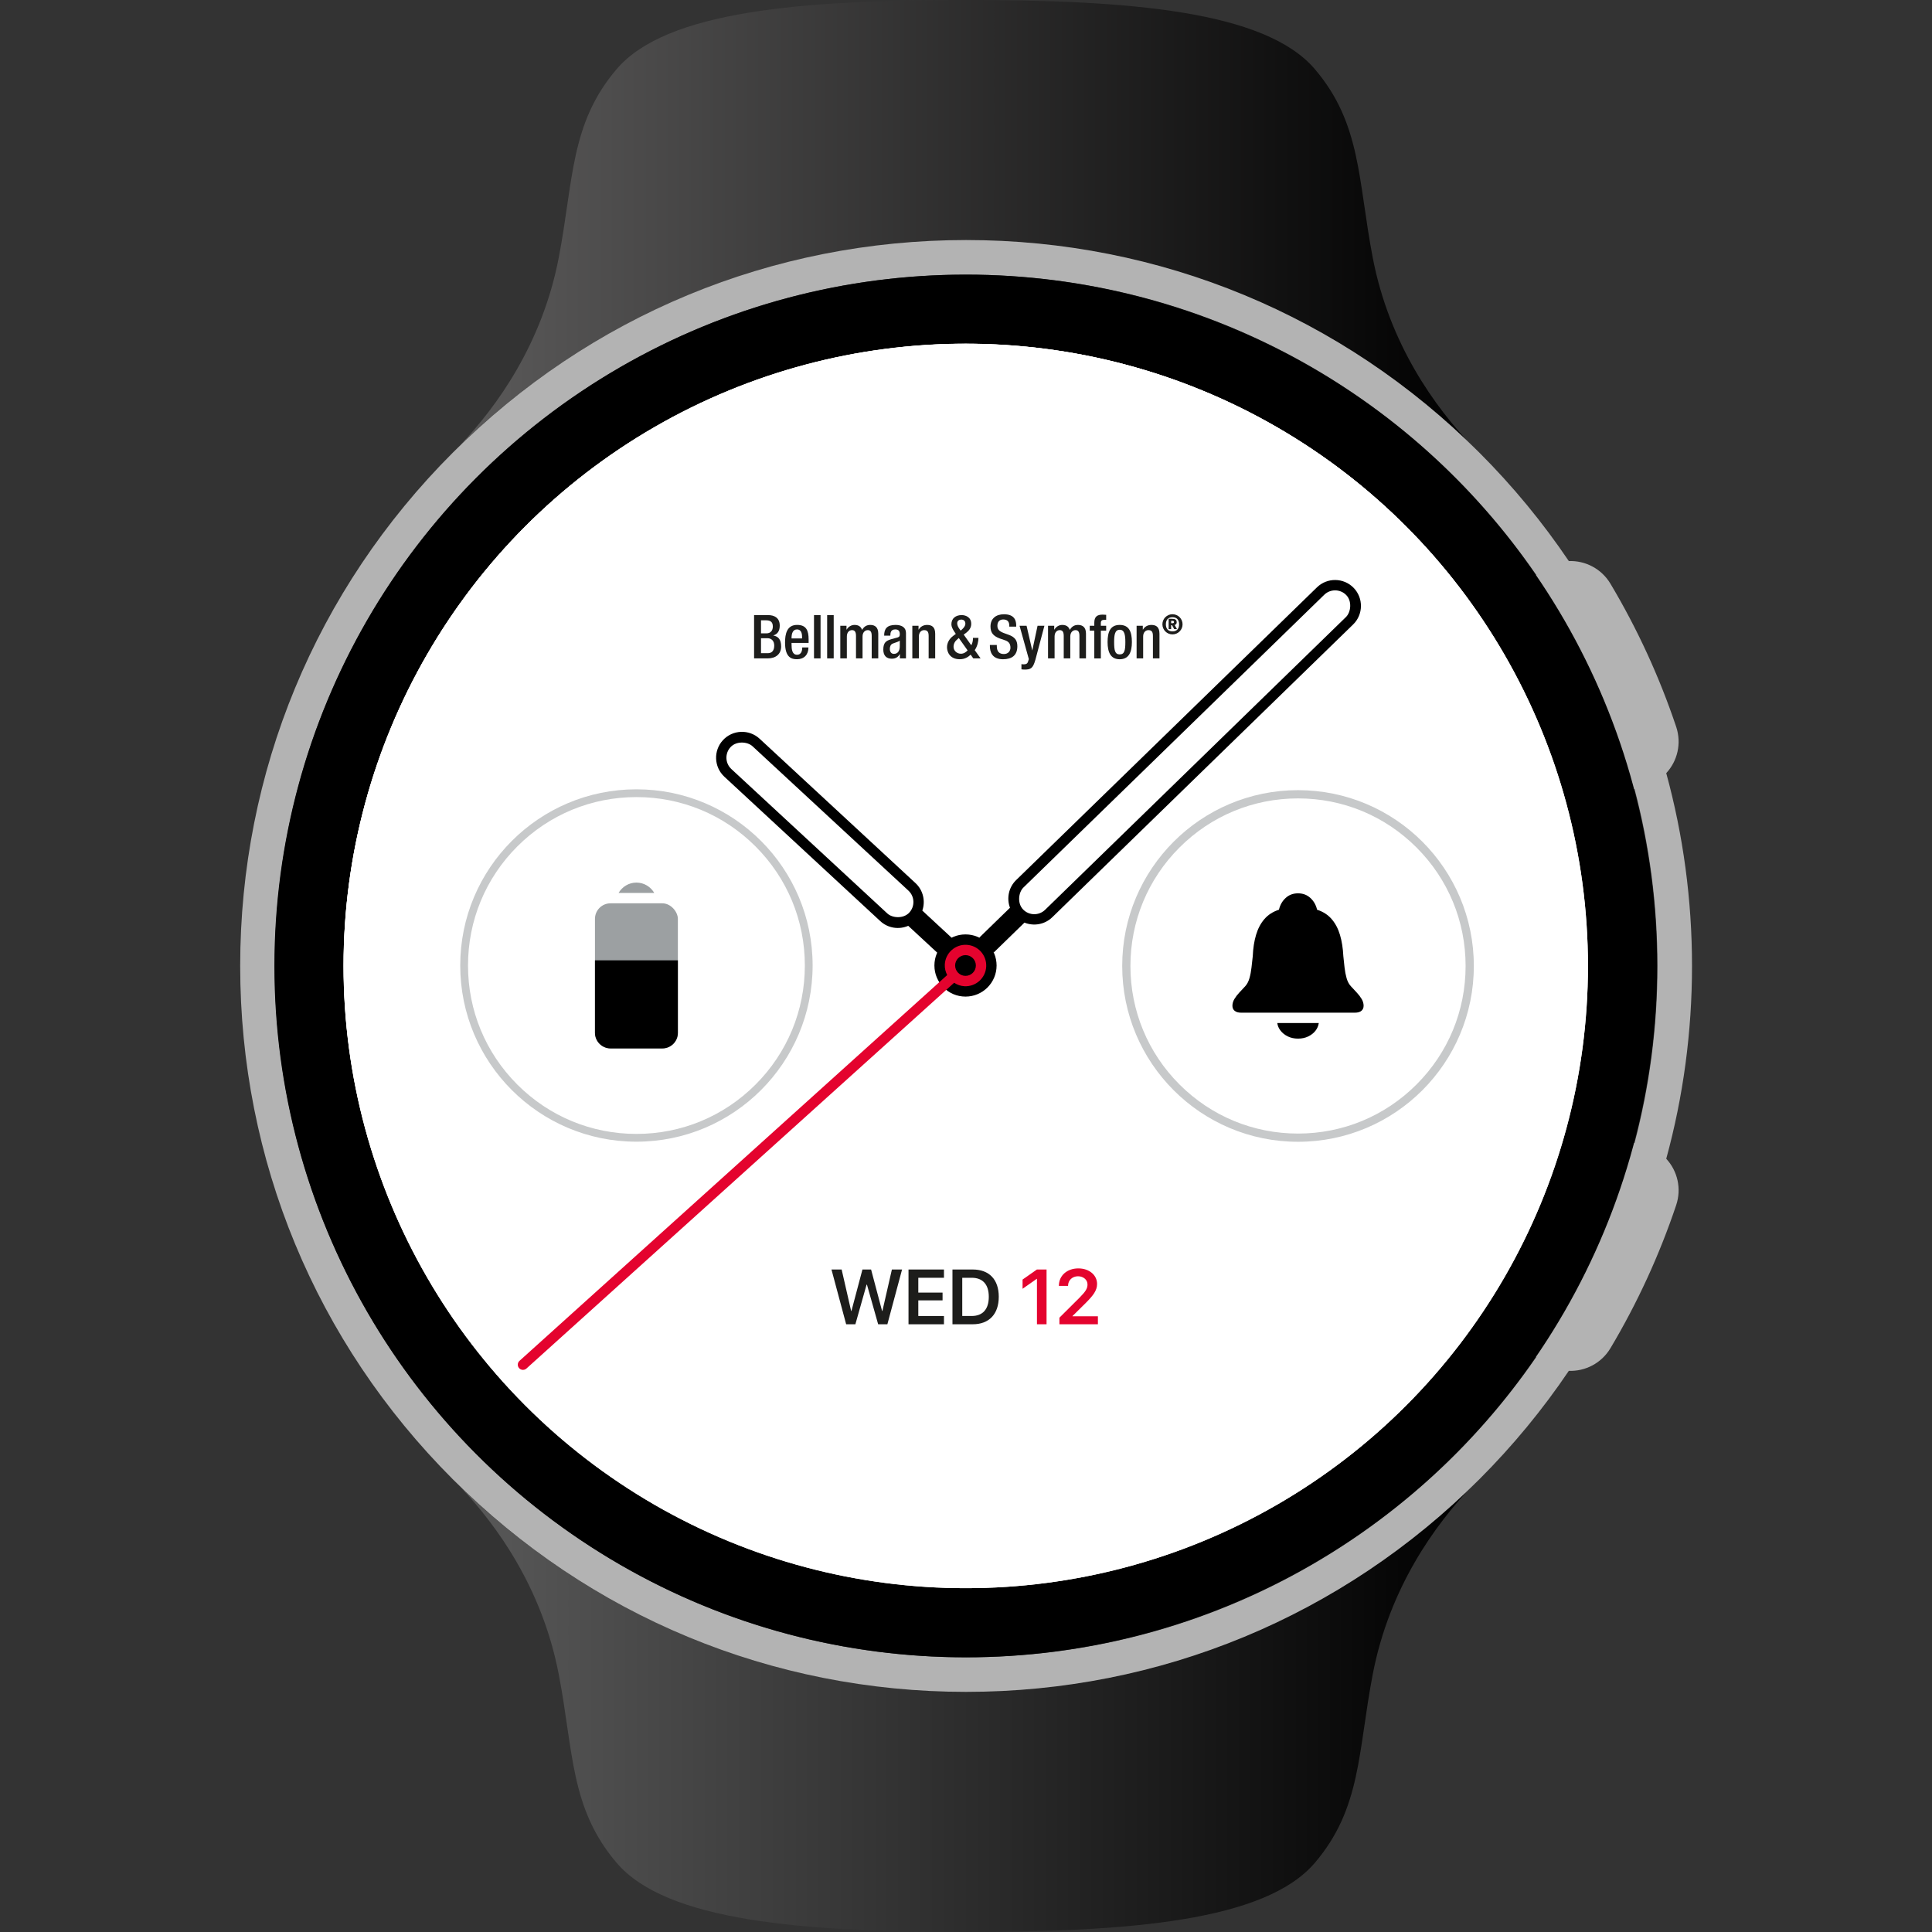 <?xml version="1.0" encoding="UTF-8"?>
<svg xmlns="http://www.w3.org/2000/svg" version="1.1" xmlns:xlink="http://www.w3.org/1999/xlink" viewBox="0 0 1280 1280">
  <rect x="0" y="0" width="1280" height="1280" fill="#333333" stroke="none"/>
  <defs>
    <style>
      .cls-1 {
        fill: #e4032e;
      }

      .cls-1, .cls-2, .cls-3, .cls-4, .cls-5, .cls-6, .cls-7, .cls-8, .cls-9, .cls-10, .cls-11, .cls-12, .cls-13 {
        stroke-width: 0px;
      }

      .cls-2 {
        fill: url(#linear-gradient);
      }

      .cls-3 {
        fill: #000;
      }

      .cls-4 {
        fill: #8e9294;
      }

      .cls-5 {
        fill: url(#Namnlös_övertoning_7);
      }

      .cls-6 {
        fill: #69747a;
      }

      .cls-7 {
        fill: #1d1d1b;
      }

      .cls-8 {
        fill: #1d1d1b;
      }

      .cls-9 {
        fill: #bfbfbf;
      }

      .cls-10 {
        fill: #fff;
      }

      .cls-11 {
        fill: #c7c9ca;
      }

      .cls-14 {
        display: none;
      }

      .cls-12 {
        fill: #9ca0a2;
      }

      .cls-13 {
        fill: #b3b3b3;
      }
    </style>
    <linearGradient id="Namnlös_övertoning_7" data-name="Namnlös övertoning 7" x1="305.05" y1="147.62" x2="975.08" y2="147.62" gradientUnits="userSpaceOnUse">
      <stop offset="0" stop-color="#5b5a5a"/>
      <stop offset="1" stop-color="#000"/>
    </linearGradient>
    <linearGradient id="linear-gradient" x1="305.05" y1="1132.35" x2="975.08" y2="1132.35" gradientUnits="userSpaceOnUse">
      <stop offset="0" stop-color="#595959"/>
      <stop offset="1" stop-color="#000"/>
    </linearGradient>
  </defs>
  <g id="Layer_1" data-name="Layer 1" class="cls-14">
    <g id="Layer_1-2" data-name="Layer 1">
      <g id="Lager_11" data-name="Lager 11">
        <circle class="cls-3" cx="639.86" cy="640.07" r="480.99"/>
        <path class="cls-3" d="M1091.38,484.19h.04c8.64-2.83,13.18-12.31,10.06-20.84-15.03-41.35-35.18-80.23-59.72-115.87-5.15-7.51-15.46-9.29-22.8-3.92l-2.58,1.89"/>
        <path class="cls-3" d="M1016.42,934.73l2.58,1.89c7.33,5.37,17.64,3.59,22.8-3.92,24.5-35.65,44.69-74.53,59.72-115.87,3.12-8.57-1.42-18.01-10.06-20.84h-.04"/>
        <circle class="cls-10" cx="639.86" cy="640.07" r="435.62"/>
        <g>
          <path class="cls-4" d="M639.86,159.07c130.4,0,248.67,51.95,335.28,136.2-24.03-25.19-54.52-66.94-65.6-124.41-9.91-51.55-7.51-88.94-38.48-125.13C838.14,7.15,748,0,639.86,0s-198.28,7.15-231.24,45.7c-30.97,36.23-28.53,73.58-38.48,125.13-11,57.14-41.17,98.7-65.12,123.93,86.61-83.96,204.66-135.69,334.84-135.69Z"/>
          <path class="cls-9" d="M294.89,304.9l-.54.54h.04c.17-.18.35-.36.5-.54Z"/>
          <path class="cls-9" d="M985.27,305.44h.07c-.44-.4-.91-.87-1.34-1.31.43.44.87.88,1.27,1.31Z"/>
          <path class="cls-9" d="M984,976c.44-.44.91-.91,1.34-1.31h-.07c-.4.44-.84.88-1.27,1.31Z"/>
          <path class="cls-9" d="M294.38,974.7h0c.15.18.33.36.51.54-.15-.18-.33-.36-.51-.54Z"/>
          <path class="cls-4" d="M639.86,1121.06c-130.18,0-248.23-51.73-334.81-135.73,23.96,25.23,54.13,66.79,65.12,123.93,9.91,51.55,7.51,88.94,38.48,125.13,32.96,38.59,123.1,45.7,231.24,45.7s198.28-7.15,231.24-45.7c30.97-36.23,28.53-73.58,38.48-125.13,11.07-57.5,41.57-99.25,65.6-124.41-86.68,84.27-204.95,136.21-335.35,136.21Z"/>
        </g>
      </g>
    </g>
  </g>
  <g id="Layer_3" data-name="Layer 3">
    <path class="cls-5" d="M639.83,159.05c130.39,0,248.62,51.93,335.25,136.2-24.02-25.18-54.51-66.92-65.58-124.41-9.92-51.54-7.51-88.92-38.46-125.13C838.07,7.14,747.97,0,639.83,0s-198.24,7.14-231.21,45.71c-30.95,36.21-28.54,73.59-38.46,125.13-11,57.13-41.17,98.68-65.11,123.91,86.58-83.98,204.64-135.7,334.78-135.7Z"/>
    <path class="cls-6" d="M294.92,304.87c-.18.17-.37.36-.55.53h.03c.17-.18.35-.35.52-.53Z"/>
    <path class="cls-6" d="M985.22,305.4h.08c-.44-.41-.91-.88-1.35-1.31.43.44.85.87,1.28,1.31Z"/>
    <path class="cls-6" d="M983.94,975.87c.44-.42.91-.89,1.35-1.3h-.08c-.42.44-.85.87-1.27,1.3Z"/>
    <path class="cls-6" d="M294.4,974.57h-.03c.18.17.37.36.55.53-.17-.18-.35-.35-.52-.53Z"/>
    <path class="cls-2" d="M639.83,1120.92c-130.15,0-248.2-51.72-334.78-135.7,23.95,25.23,54.11,66.78,65.11,123.91,9.92,51.54,7.51,88.92,38.46,125.13,32.97,38.57,123.07,45.71,231.21,45.71s198.24-7.14,231.21-45.71c30.95-36.21,28.54-73.59,38.46-125.13,11.07-57.49,41.56-99.23,65.58-124.4-86.62,84.26-204.85,136.2-335.25,136.2Z"/>
    <path class="cls-13" d="M1121,639.98c0-43.77-5.82-86.64-17.07-127.74,7.37-7.96,10.31-19.64,6.57-30.77-11.08-32.98-25.63-64.68-43.49-94.67-6.01-10.1-16.78-15.48-27.63-15.08-17.22-25.51-37-49.57-59.25-71.82-90.84-90.84-211.61-140.86-340.07-140.86s-249.24,50.03-340.07,140.86-140.86,211.61-140.86,340.07,50.03,249.24,140.86,340.07,211.61,140.86,340.07,140.86,249.24-50.03,340.07-140.86c22.25-22.25,42.03-46.3,59.25-71.82,10.84.4,21.62-4.98,27.63-15.08,17.85-29.98,32.41-61.69,43.49-94.67,3.74-11.13.8-22.81-6.57-30.77,11.25-41.1,17.07-83.97,17.07-127.74ZM640.06,1098.02c-252.96,0-458.03-205.07-458.03-458.03s205.07-458.03,458.03-458.03c156.77,0,295.13,78.78,377.7,198.9l-37.77,25.91c26.38,38.37,46.43,81.43,58.64,127.67l44.29-11.73c9.89,37.43,15.18,76.74,15.18,117.28s-5.29,79.84-15.18,117.28l-44.29-11.73c-12.21,46.25-32.26,89.3-58.64,127.67l37.77,25.91c-82.57,120.11-220.92,198.9-377.7,198.9Z"/>
    <circle class="cls-3" cx="639.83" cy="639.98" r="458.03"/>
    <circle class="cls-10" cx="639.83" cy="639.98" r="412.23"/>
    <circle class="cls-10" cx="639.83" cy="639.98" r="412.23"/>
  </g>
  <g id="Layer_4" data-name="Layer 4">
    <circle class="cls-10" cx="639.67" cy="639.67" r="412"/>
    <circle class="cls-3" cx="639.67" cy="639.67" r="20.6"/>
    <path class="cls-11" d="M421.65,528.09c29.81,0,57.83,11.61,78.9,32.68,21.08,21.08,32.68,49.1,32.68,78.9s-11.61,57.83-32.68,78.9c-21.08,21.08-49.1,32.68-78.9,32.68s-57.83-11.61-78.9-32.68c-21.08-21.08-32.68-49.1-32.68-78.9s11.61-57.83,32.68-78.9c21.08-21.08,49.1-32.68,78.9-32.68M421.65,522.94c-64.47,0-116.73,52.26-116.73,116.73s52.26,116.73,116.73,116.73,116.73-52.26,116.73-116.73-52.26-116.73-116.73-116.73h0Z"/>
    <rect class="cls-12" x="394.18" y="598.47" width="54.93" height="96.13" rx="10.3" ry="10.3"/>
    <path class="cls-3" d="M394.18,636.24h54.93v48.07c0,5.68-4.62,10.3-10.3,10.3h-34.33c-5.68,0-10.3-4.62-10.3-10.3v-48.07h0Z"/>
    <path class="cls-12" d="M433.47,591.61c-2.38-4.09-6.76-6.87-11.83-6.87s-9.45,2.78-11.83,6.87h23.66Z"/>
    <path class="cls-3" d="M630.64,621.43l-19.58-18.13c2.16-6.25.62-13.46-4.53-18.23l-103.28-95.65c-6.94-6.43-17.83-6.01-24.26.93-6.43,6.95-6.01,17.83.93,24.26l103.28,95.65c5.15,4.77,12.46,5.75,18.53,3.12l19.58,18.13"/>
    <rect class="cls-10" x="532.92" y="469.15" width="20.6" height="161.37" rx="10.3" ry="10.3" transform="translate(-229.3 574.8) rotate(-47.2)"/>
    <path class="cls-3" d="M658.37,631.07l20.36-19.81c6.12,2.49,13.41,1.32,18.44-3.58l199.31-193.95c6.78-6.6,6.93-17.49.33-24.28-6.6-6.78-17.49-6.93-24.28-.33l-199.31,193.95c-5.03,4.9-6.39,12.15-4.08,18.34l-20.36,19.81"/>
    <rect class="cls-10" x="774.55" y="349.06" width="20.6" height="298.7" rx="10.3" ry="10.3" transform="translate(594.71 -411.67) rotate(45.78)"/>
    <path class="cls-1" d="M625.96,638.97c-.13,2.54.48,4.93,1.58,7.03l-283.36,255.59c-1.41,1.27-1.52,3.44-.25,4.85,1.27,1.41,3.44,1.52,4.85.25l283.36-255.59c1.98,1.31,4.29,2.17,6.83,2.3,7.57.39,14.03-5.43,14.42-13.01.39-7.57-5.43-14.03-13.01-14.42-7.57-.39-14.03,5.43-14.42,13.01Z"/>
    <circle id="Röd_dot" data-name="Röd dot" class="cls-3" cx="639.67" cy="639.67" r="6.87"/>
    <g>
      <path class="cls-7" d="M499.61,407.52h9.28c4.26,0,7.71,1.89,7.71,6.95,0,3.49-1.37,5.62-4.22,6.51v.08c3.13.56,5.14,2.45,5.14,7.31s-3.46,7.83-8.84,7.83h-9.08v-28.68ZM507.8,419.61c2.77,0,4.22-1.85,4.22-4.54,0-3.41-2.05-4.1-4.62-4.1h-3.21v8.64h3.62ZM508.73,432.75c2.73,0,4.22-1.77,4.22-5.06,0-3.09-1.85-4.86-4.5-4.86h-4.26v9.92h4.54Z"/>
      <path class="cls-7" d="M524.43,425.96v1.24c0,2.89.36,6.59,3.62,6.59s3.46-3.54,3.46-4.82h4.1c0,4.78-2.89,7.79-7.59,7.79-3.54,0-7.91-1.04-7.91-11.05,0-5.66,1.21-11.69,7.99-11.69,6.03,0,7.63,3.62,7.63,9.64v2.29h-11.29ZM531.38,422.99v-1.16c0-2.73-.88-4.82-3.33-4.82-2.77,0-3.62,2.73-3.62,5.54v.44h6.95Z"/>
      <path class="cls-7" d="M539.3,407.52h4.34v28.68h-4.34v-28.68Z"/>
      <path class="cls-7" d="M548.01,407.52h4.34v28.68h-4.34v-28.68Z"/>
      <path class="cls-7" d="M556.73,414.59h4.1v2.53h.12c1.08-1.93,3.13-3.09,5.18-3.09,3.09,0,4.38,1.49,5.02,3.29,1.24-2.09,2.85-3.29,5.46-3.29,3.05,0,5.26,1.57,5.26,5.74v16.43h-4.34v-14.82c0-2.81-.84-3.9-2.61-3.9s-3.46,1.41-3.46,4.22v14.5h-4.34v-14.82c0-2.81-.84-3.9-2.65-3.9s-3.41,1.41-3.41,4.22v14.5h-4.34v-21.61Z"/>
      <path class="cls-7" d="M604.45,414.59h4.1v2.53h.12c1.08-1.93,3.13-3.09,5.54-3.09,3.3,0,5.38,1.49,5.38,5.86v16.31h-4.34v-14.82c0-2.81-.84-3.9-3.01-3.9-1.77,0-3.46,1.41-3.46,4.22v14.5h-4.34v-21.61Z"/>
      <path class="cls-7" d="M643.48,427.53c.68-1.13,1.13-2.85,1.13-4.38v-.56h3.62v.36c0,1.53-.48,5.02-2.45,7.79l3.9,5.46h-4.86l-1.73-2.45c-1.85,1.69-3.98,3.01-7.23,3.01-6.63,0-8.44-4.9-8.44-7.91s1.57-5.67,4.02-7.51l1.81-1.37-1.08-1.61c-1-1.57-1.85-3.17-1.85-4.7,0-4.1,3.01-6.15,6.83-6.15,2.13,0,6.31,1.04,6.31,5.82,0,2.65-1.45,4.5-3.49,6.03l-1.49,1.08,5.02,7.07ZM634.4,423.43c-1.65,1.33-2.65,2.97-2.65,5.1,0,2.57,2.21,4.58,4.86,4.58,1.93,0,3.38-1.04,4.46-2.21l-5.83-8.19-.84.72ZM637.49,416.88c1-.96,2.09-2.13,2.09-3.7,0-1.69-1.04-2.69-2.73-2.69-1.16,0-2.69.6-2.69,2.49,0,1.45.88,2.89,1.69,3.98l.64.84,1-.92Z"/>
      <path class="cls-7" d="M660.41,427.33v.72c0,3.49,1.53,5.26,4.7,5.26,2.89,0,4.34-2.05,4.34-4.18,0-3.01-1.53-4.34-4.1-5.1l-3.13-1.08c-4.18-1.61-5.99-3.78-5.99-7.87,0-5.22,3.54-8.11,8.92-8.11,7.35,0,8.11,4.58,8.11,7.55v.64h-4.58v-.6c0-2.61-1.17-4.14-4.02-4.14-1.97,0-3.86,1.08-3.86,4.14,0,2.45,1.25,3.7,4.3,4.86l3.1,1.12c4.06,1.45,5.82,3.66,5.82,7.59,0,6.11-3.7,8.64-9.48,8.64-7.11,0-8.72-4.74-8.72-8.76v-.68h4.58Z"/>
      <path class="cls-7" d="M680.13,414.59l3.74,16.23h.08l3.46-16.23h4.54l-5.94,22.42c-1.69,5.9-3.09,6.67-7.55,6.59-.56,0-1.16-.08-1.73-.16v-3.46c.48.08.92.16,1.41.16,1.48,0,2.45-.32,2.93-1.69l.56-1.77-6.15-22.09h4.66Z"/>
      <path class="cls-7" d="M694.35,414.59h4.1v2.53h.12c1.08-1.93,3.13-3.09,5.18-3.09,3.09,0,4.38,1.49,5.02,3.29,1.25-2.09,2.85-3.29,5.46-3.29,3.05,0,5.26,1.57,5.26,5.74v16.43h-4.34v-14.82c0-2.81-.84-3.9-2.61-3.9s-3.45,1.41-3.45,4.22v14.5h-4.34v-14.82c0-2.81-.84-3.9-2.65-3.9s-3.41,1.41-3.41,4.22v14.5h-4.34v-21.61Z"/>
      <path class="cls-7" d="M725,417.81h-3.01v-3.21h3.01v-2.01c0-4.1,1.97-5.38,5.5-5.38.92,0,1.73.04,2.37.12v3.33h-1.2c-1.61,0-2.33.6-2.33,2.05v1.89h3.53v3.21h-3.53v18.4h-4.34v-18.4Z"/>
      <path class="cls-7" d="M741.83,414.03c6.31,0,8.08,4.66,8.08,11.37s-2.05,11.37-8.08,11.37-8.03-4.66-8.03-11.37,1.77-11.37,8.03-11.37ZM741.83,433.55c3.17,0,3.74-2.65,3.74-8.16,0-4.78-.56-8.16-3.74-8.16s-3.69,3.37-3.69,8.16c0,5.5.56,8.16,3.69,8.16Z"/>
      <path class="cls-7" d="M753.04,414.59h4.1v2.53h.12c1.09-1.93,3.13-3.09,5.54-3.09,3.3,0,5.38,1.49,5.38,5.86v16.31h-4.34v-14.82c0-2.81-.84-3.9-3.01-3.9-1.77,0-3.46,1.41-3.46,4.22v14.5h-4.34v-21.61Z"/>
      <path class="cls-7" d="M776.8,406.94c3.69,0,6.68,2.99,6.68,6.68s-2.99,6.68-6.68,6.68-6.68-2.99-6.68-6.68,2.99-6.68,6.68-6.68ZM776.8,418.32c2.74,0,4.38-1.64,4.38-4.7s-1.64-4.7-4.38-4.7-4.38,1.64-4.38,4.7,1.64,4.7,4.38,4.7ZM774.26,409.99h2.25c1.91,0,3.08.5,3.08,2.21,0,1.32-.79,1.77-1.35,1.84l1.53,2.76h-1.83l-1.44-2.58h-.58v2.58h-1.66v-6.81ZM776.8,412.89c.65,0,1.03-.27,1.03-.81,0-.51-.38-.76-1.03-.76h-.88v1.57h.88Z"/>
      <path class="cls-7" d="M593.36,414.03c-5.7,0-7.59,2.53-7.59,7.11h4.1c0-2.09.4-4.14,3.29-4.14,2.29,0,2.97,1.25,2.97,3.21s-.96,1.98-2.53,2.42l-3.37.92c-2.93.96-5.02,1.97-5.02,6.79,0,4.14,2.17,6.07,5.62,6.07,2.52,0,4.21-1.04,5.37-3.16v2.95h4.03v-16.87c0-3.82-3.05-5.3-6.87-5.3ZM596.13,428.06c0,3.17-1.29,5.14-3.9,5.14-1.81,0-2.69-1.45-2.69-3.25,0-1.61.52-2.89,1.77-3.49,1.29-.6,3.7-1.13,4.82-2.01v3.62Z"/>
    </g>
    <g>
      <path class="cls-8" d="M566.71,877.37h-6.11l-9.73-36.29h6.74l6.29,27.49h.2l7.29-27.49h5.73l7.29,27.49h.2l6.29-27.49h6.74l-9.73,36.29h-6.11l-7.42-26.25h-.25l-7.42,26.25Z"/>
      <path class="cls-8" d="M625.4,877.37h-23.49v-36.29h23.49v5.48h-17v9.81h16.07v5.16h-16.07v10.36h17v5.48Z"/>
      <path class="cls-8" d="M644.46,841.08c10.84,0,17.25,6.56,17.25,18.05s-6.39,18.23-17.25,18.23h-13.43v-36.29h13.43ZM637.52,871.88h6.26c7.29,0,11.32-4.45,11.32-12.72s-4.07-12.6-11.32-12.6h-6.26v25.32Z"/>
      <path class="cls-1" d="M687.01,847.26h-.15l-9.38,6.59v-6.11l9.48-6.66h6.41v36.29h-6.36v-30.1Z"/>
      <path class="cls-1" d="M714.42,840.35c7.24,0,12.42,4.43,12.42,10.31,0,4.32-2.56,7.59-7.32,12.4l-8.98,8.88v.13h16.85v5.31h-25.5v-4.38l13.35-13.28c4.12-4.2,5.26-6.06,5.26-8.78,0-2.99-2.69-5.38-6.29-5.38-3.77,0-6.59,2.67-6.59,6.26v.1h-6.08v-.08c0-6.69,5.36-11.49,12.88-11.49Z"/>
    </g>
    <path class="cls-11" d="M859.97,528.96c29.66,0,57.54,11.55,78.51,32.52,20.97,20.97,32.52,48.85,32.52,78.51s-11.55,57.54-32.52,78.51c-20.97,20.97-48.85,32.52-78.51,32.52s-57.54-11.55-78.51-32.52c-20.97-20.97-32.52-48.85-32.52-78.51s11.55-57.54,32.52-78.51c20.97-20.97,48.85-32.52,78.51-32.52M859.97,523.5c-64.33,0-116.48,52.15-116.48,116.48s52.15,116.48,116.48,116.48,116.48-52.15,116.48-116.48-52.15-116.48-116.48-116.48h0Z"/>
    <path class="cls-3" d="M848.44,682.89c1.23,1.56,2.83,2.82,4.8,3.78,1.97.96,4.21,1.44,6.74,1.44s4.78-.48,6.76-1.44c1.98-.96,3.58-2.22,4.8-3.78,1.22-1.56,1.91-3.26,2.19-5.09h-27.5c.25,1.83.98,3.53,2.22,5.09ZM902.14,661.87c-.86-1.45-1.94-2.87-3.25-4.26-1.31-1.39-2.6-2.78-3.88-4.19-1.28-1.37-2.23-3.15-2.85-5.33-.62-2.18-1.08-4.55-1.36-7.09-.28-2.54-.55-5.04-.8-7.51-.25-5.24-.99-9.93-2.22-14.08-1.23-4.15-3.08-7.65-5.54-10.5-2.46-2.85-5.68-4.92-9.64-6.2-.72-3.12-2.19-5.71-4.42-7.77-2.23-2.06-4.97-3.09-8.21-3.09s-5.98,1.03-8.21,3.09c-2.23,2.06-3.7,4.65-4.42,7.77-3.96,1.28-7.17,3.34-9.64,6.2-2.47,2.85-4.31,6.35-5.54,10.5-1.23,4.15-1.96,8.84-2.17,14.08-.28,2.46-.56,4.97-.84,7.51-.28,2.54-.73,4.9-1.36,7.09-.62,2.18-1.56,3.96-2.81,5.33-1.31,1.4-2.61,2.8-3.91,4.19-1.29,1.39-2.38,2.81-3.25,4.26-.87,1.45-1.31,2.95-1.31,4.51,0,1.37.48,2.47,1.45,3.3.97.83,2.51,1.24,4.2,1.24h75.62c1.68,0,3.23-.41,4.2-1.24.96-.83,1.45-1.93,1.45-3.3,0-1.56-.43-3.06-1.29-4.51Z"/>
  </g>
</svg>